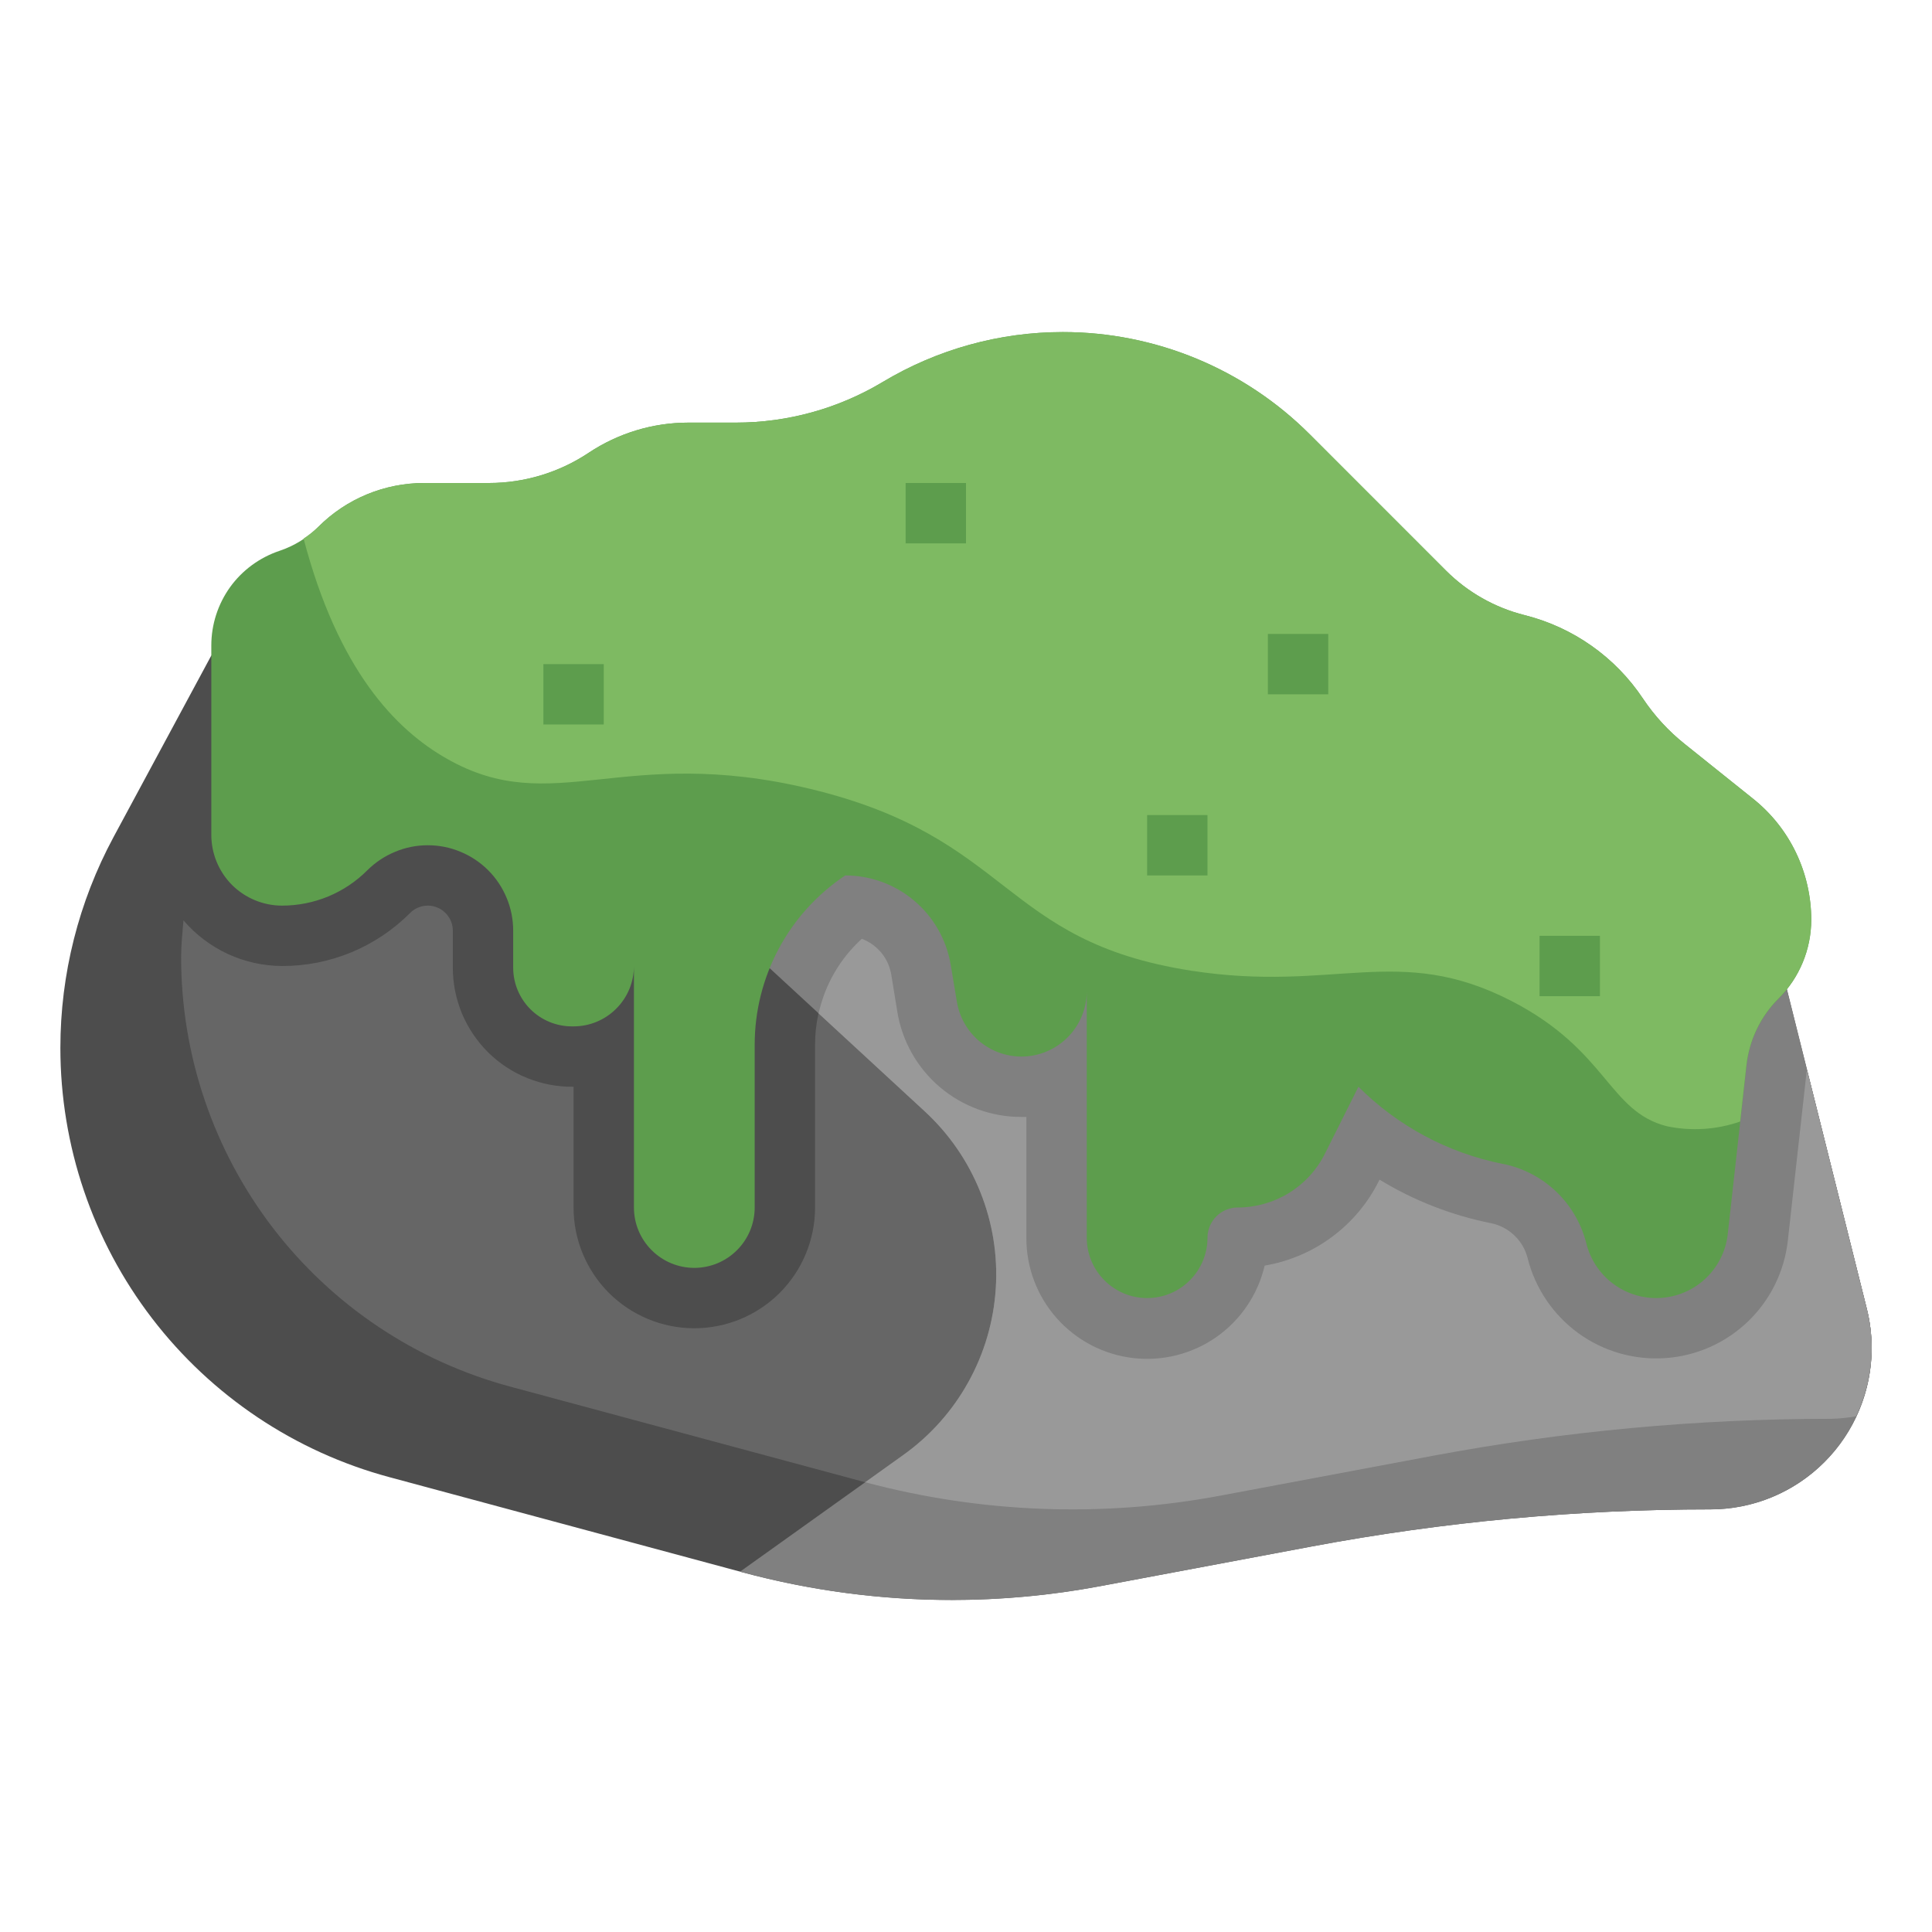 <svg xmlns="http://www.w3.org/2000/svg" fill="none" viewBox="0 0 24 24" height="24" width="24">
<path fill="#4D4D4D" d="M2.625 8.143L1.41 10.399C0.977 11.204 0.75 12.103 0.75 13.017C0.75 14.232 1.15 15.413 1.889 16.377C2.628 17.341 3.665 18.035 4.838 18.35L9.225 19.532C10.072 19.759 10.945 19.875 11.822 19.875C12.439 19.875 13.056 19.818 13.663 19.704L16.296 19.21C17.928 18.904 19.586 18.75 21.247 18.75C21.778 18.75 22.288 18.539 22.663 18.163C23.039 17.788 23.25 17.278 23.25 16.747C23.25 16.582 23.23 16.419 23.19 16.259L22.197 12.29"></path>
<path fill="#666666" d="M22.448 13.293C22.448 13.301 22.443 13.308 22.442 13.316L22.209 15.412C22.166 15.796 21.99 16.152 21.711 16.419C21.433 16.685 21.069 16.846 20.684 16.871C20.299 16.897 19.918 16.787 19.606 16.56C19.294 16.333 19.072 16.004 18.978 15.63C18.951 15.522 18.893 15.424 18.813 15.347C18.732 15.27 18.631 15.217 18.522 15.195C18.032 15.097 17.564 14.914 17.137 14.654L17.133 14.664C16.996 14.94 16.796 15.18 16.549 15.364C16.302 15.548 16.014 15.67 15.711 15.722C15.627 16.081 15.414 16.396 15.112 16.608C14.81 16.82 14.441 16.913 14.075 16.87C13.709 16.827 13.372 16.651 13.127 16.375C12.883 16.1 12.749 15.743 12.75 15.375V13.875C12.729 13.875 12.709 13.875 12.688 13.875C12.318 13.876 11.96 13.745 11.677 13.506C11.395 13.267 11.207 12.935 11.147 12.57L11.072 12.108C11.056 12.008 11.013 11.914 10.949 11.836C10.885 11.758 10.801 11.698 10.706 11.662C10.523 11.829 10.377 12.031 10.277 12.257C10.177 12.483 10.125 12.728 10.125 12.975V15C10.125 15.398 9.967 15.779 9.686 16.061C9.404 16.342 9.023 16.5 8.625 16.5C8.227 16.5 7.846 16.342 7.564 16.061C7.283 15.779 7.125 15.398 7.125 15V13.5C6.929 13.503 6.734 13.466 6.552 13.393C6.37 13.32 6.205 13.212 6.065 13.074C5.926 12.936 5.815 12.772 5.739 12.591C5.664 12.41 5.625 12.216 5.625 12.02V11.56C5.625 11.499 5.607 11.439 5.572 11.388C5.538 11.337 5.49 11.297 5.433 11.274C5.376 11.25 5.314 11.244 5.254 11.256C5.194 11.268 5.138 11.297 5.095 11.341C4.886 11.55 4.638 11.717 4.365 11.83C4.092 11.943 3.799 12.001 3.504 12C3.271 11.999 3.04 11.948 2.829 11.85C2.618 11.752 2.43 11.61 2.279 11.433C2.266 11.588 2.25 11.738 2.25 11.892C2.25 13.107 2.651 14.288 3.389 15.252C4.128 16.216 5.165 16.91 6.338 17.225L10.725 18.407C12.173 18.796 13.69 18.855 15.164 18.579L17.797 18.085C19.429 17.779 21.086 17.625 22.747 17.625C22.851 17.623 22.954 17.612 23.056 17.594C23.182 17.329 23.249 17.04 23.25 16.747C23.25 16.582 23.23 16.419 23.19 16.259L22.448 13.293Z"></path>
<path fill="#808080" d="M23.191 16.261L22.198 12.29L6.992 9.068L9.561 12.027L11.489 13.806C11.79 14.084 12.025 14.426 12.178 14.806C12.33 15.186 12.396 15.595 12.37 16.004C12.345 16.413 12.228 16.811 12.029 17.169C11.831 17.528 11.555 17.837 11.221 18.075L9.193 19.524L9.224 19.532C10.672 19.922 12.189 19.981 13.663 19.705L16.296 19.211C17.929 18.905 19.586 18.75 21.247 18.75C21.552 18.75 21.852 18.68 22.125 18.547C22.399 18.413 22.639 18.219 22.826 17.979C23.013 17.739 23.143 17.46 23.207 17.162C23.27 16.864 23.264 16.556 23.191 16.261Z"></path>
<path fill="#999999" d="M22.448 13.293C22.448 13.301 22.442 13.308 22.442 13.316L22.209 15.412C22.166 15.796 21.99 16.152 21.711 16.419C21.432 16.685 21.069 16.846 20.684 16.871C20.299 16.897 19.917 16.787 19.605 16.56C19.294 16.333 19.071 16.004 18.977 15.63C18.95 15.522 18.893 15.424 18.812 15.347C18.732 15.27 18.631 15.217 18.522 15.195C18.032 15.097 17.563 14.914 17.137 14.654L17.132 14.664C16.996 14.94 16.796 15.18 16.548 15.364C16.301 15.548 16.014 15.67 15.71 15.722C15.626 16.081 15.413 16.396 15.112 16.608C14.81 16.82 14.441 16.913 14.075 16.87C13.709 16.827 13.372 16.651 13.127 16.375C12.883 16.1 12.748 15.743 12.75 15.375V13.875C12.729 13.875 12.708 13.875 12.687 13.875C12.318 13.876 11.959 13.745 11.677 13.506C11.395 13.267 11.207 12.935 11.147 12.57L11.072 12.108C11.055 12.008 11.013 11.914 10.949 11.836C10.884 11.758 10.801 11.698 10.706 11.662C10.435 11.908 10.248 12.232 10.169 12.589L11.488 13.806C11.789 14.084 12.025 14.425 12.177 14.806C12.33 15.186 12.396 15.595 12.37 16.004C12.344 16.413 12.228 16.811 12.029 17.169C11.83 17.528 11.554 17.837 11.22 18.075L10.748 18.413C12.188 18.797 13.697 18.854 15.162 18.579L17.796 18.085C19.428 17.779 21.085 17.625 22.746 17.625C22.85 17.623 22.954 17.612 23.056 17.594C23.182 17.329 23.248 17.04 23.25 16.747C23.25 16.582 23.23 16.419 23.19 16.259L22.448 13.293Z"></path>
<path fill="#5D9D4D" d="M2.625 8.018V10.371C2.625 10.604 2.718 10.828 2.882 10.993C3.047 11.157 3.271 11.25 3.504 11.25C3.701 11.25 3.896 11.211 4.078 11.136C4.26 11.06 4.425 10.95 4.564 10.81C4.663 10.712 4.78 10.634 4.909 10.581C5.037 10.527 5.175 10.5 5.314 10.5C5.454 10.5 5.592 10.527 5.72 10.581C5.849 10.634 5.966 10.712 6.065 10.811C6.163 10.909 6.241 11.026 6.294 11.155C6.348 11.284 6.375 11.422 6.375 11.561V12.021C6.375 12.214 6.452 12.399 6.588 12.536C6.725 12.673 6.911 12.75 7.104 12.75H7.125C7.324 12.75 7.515 12.671 7.655 12.53C7.796 12.39 7.875 12.199 7.875 12V15C7.875 15.199 7.954 15.39 8.095 15.53C8.235 15.671 8.426 15.75 8.625 15.75C8.824 15.75 9.015 15.671 9.155 15.53C9.296 15.39 9.375 15.199 9.375 15V12.977C9.375 12.561 9.478 12.152 9.674 11.785C9.87 11.418 10.154 11.106 10.5 10.875C10.814 10.875 11.118 10.986 11.358 11.19C11.598 11.393 11.758 11.675 11.81 11.985L11.887 12.446C11.919 12.636 12.017 12.808 12.163 12.932C12.31 13.056 12.496 13.125 12.688 13.125C12.903 13.125 13.11 13.039 13.262 12.887C13.414 12.735 13.5 12.528 13.5 12.313V15.375C13.5 15.574 13.579 15.765 13.72 15.905C13.86 16.046 14.051 16.125 14.25 16.125C14.449 16.125 14.64 16.046 14.78 15.905C14.921 15.765 15 15.574 15 15.375C15 15.275 15.04 15.18 15.11 15.11C15.18 15.04 15.275 15 15.375 15C15.6 15 15.821 14.937 16.013 14.819C16.205 14.7 16.36 14.531 16.46 14.329L16.875 13.5C17.364 13.989 17.987 14.322 18.665 14.458H18.669C18.918 14.508 19.147 14.627 19.331 14.802C19.514 14.977 19.644 15.2 19.706 15.446C19.754 15.64 19.866 15.812 20.023 15.935C20.18 16.058 20.374 16.125 20.574 16.125C20.794 16.125 21.007 16.044 21.171 15.897C21.335 15.75 21.439 15.548 21.463 15.329L21.696 13.233C21.731 12.921 21.871 12.629 22.094 12.406C22.354 12.146 22.5 11.793 22.5 11.426C22.5 11.137 22.435 10.852 22.31 10.591C22.185 10.331 22.003 10.102 21.777 9.922L20.928 9.242C20.727 9.082 20.553 8.892 20.41 8.679C20.066 8.162 19.541 7.792 18.938 7.641C18.568 7.548 18.231 7.357 17.962 7.088L16.271 5.396C15.457 4.582 14.353 4.125 13.202 4.125C12.416 4.125 11.644 4.339 10.969 4.743C10.417 5.075 9.785 5.25 9.141 5.25H8.55C8.11 5.25 7.679 5.381 7.312 5.625C6.946 5.869 6.515 6 6.075 6H5.268C5.025 6 4.783 6.048 4.558 6.141C4.333 6.234 4.128 6.371 3.956 6.543C3.82 6.68 3.654 6.782 3.471 6.843C3.225 6.926 3.01 7.083 2.858 7.294C2.707 7.505 2.625 7.758 2.625 8.018Z"></path>
<path fill="#7EBA62" d="M21.777 9.922L20.928 9.242C20.727 9.082 20.553 8.892 20.41 8.679C20.066 8.162 19.541 7.792 18.938 7.641C18.569 7.548 18.232 7.357 17.963 7.088L16.271 5.396C15.868 4.993 15.39 4.673 14.864 4.455C14.337 4.237 13.773 4.125 13.203 4.125C12.416 4.125 11.644 4.339 10.969 4.743C10.417 5.075 9.785 5.25 9.141 5.25H8.55C8.11 5.25 7.679 5.381 7.313 5.625C6.946 5.869 6.516 6 6.075 6H5.269C5.025 6 4.783 6.048 4.558 6.141C4.333 6.234 4.128 6.371 3.956 6.543C3.899 6.598 3.837 6.647 3.771 6.69C4.2 8.322 4.911 9.062 5.551 9.425C6.874 10.178 7.726 9.238 10.066 9.8C12.581 10.405 12.428 11.69 14.796 12.058C16.58 12.335 17.371 11.713 18.773 12.433C19.973 13.05 19.978 13.806 20.708 13.991C21.011 14.054 21.325 14.034 21.617 13.932L21.695 13.232C21.73 12.919 21.87 12.627 22.093 12.404C22.353 12.145 22.499 11.793 22.5 11.426C22.5 11.137 22.435 10.852 22.31 10.591C22.185 10.331 22.003 10.102 21.777 9.922Z"></path>
<path fill="#5D9D4D" d="M6.75 8.25H7.5V9H6.75V8.25Z"></path>
<path fill="#5D9D4D" d="M11.25 6H12V6.75H11.25V6Z"></path>
<path fill="#5D9D4D" d="M14.25 10.125H15V10.875H14.25V10.125Z"></path>
<path fill="#5D9D4D" d="M19.125 11.625H19.875V12.375H19.125V11.625Z"></path>
<path fill="#5D9D4D" d="M15.75 7.875H16.5V8.625H15.75V7.875Z"></path>
</svg>
